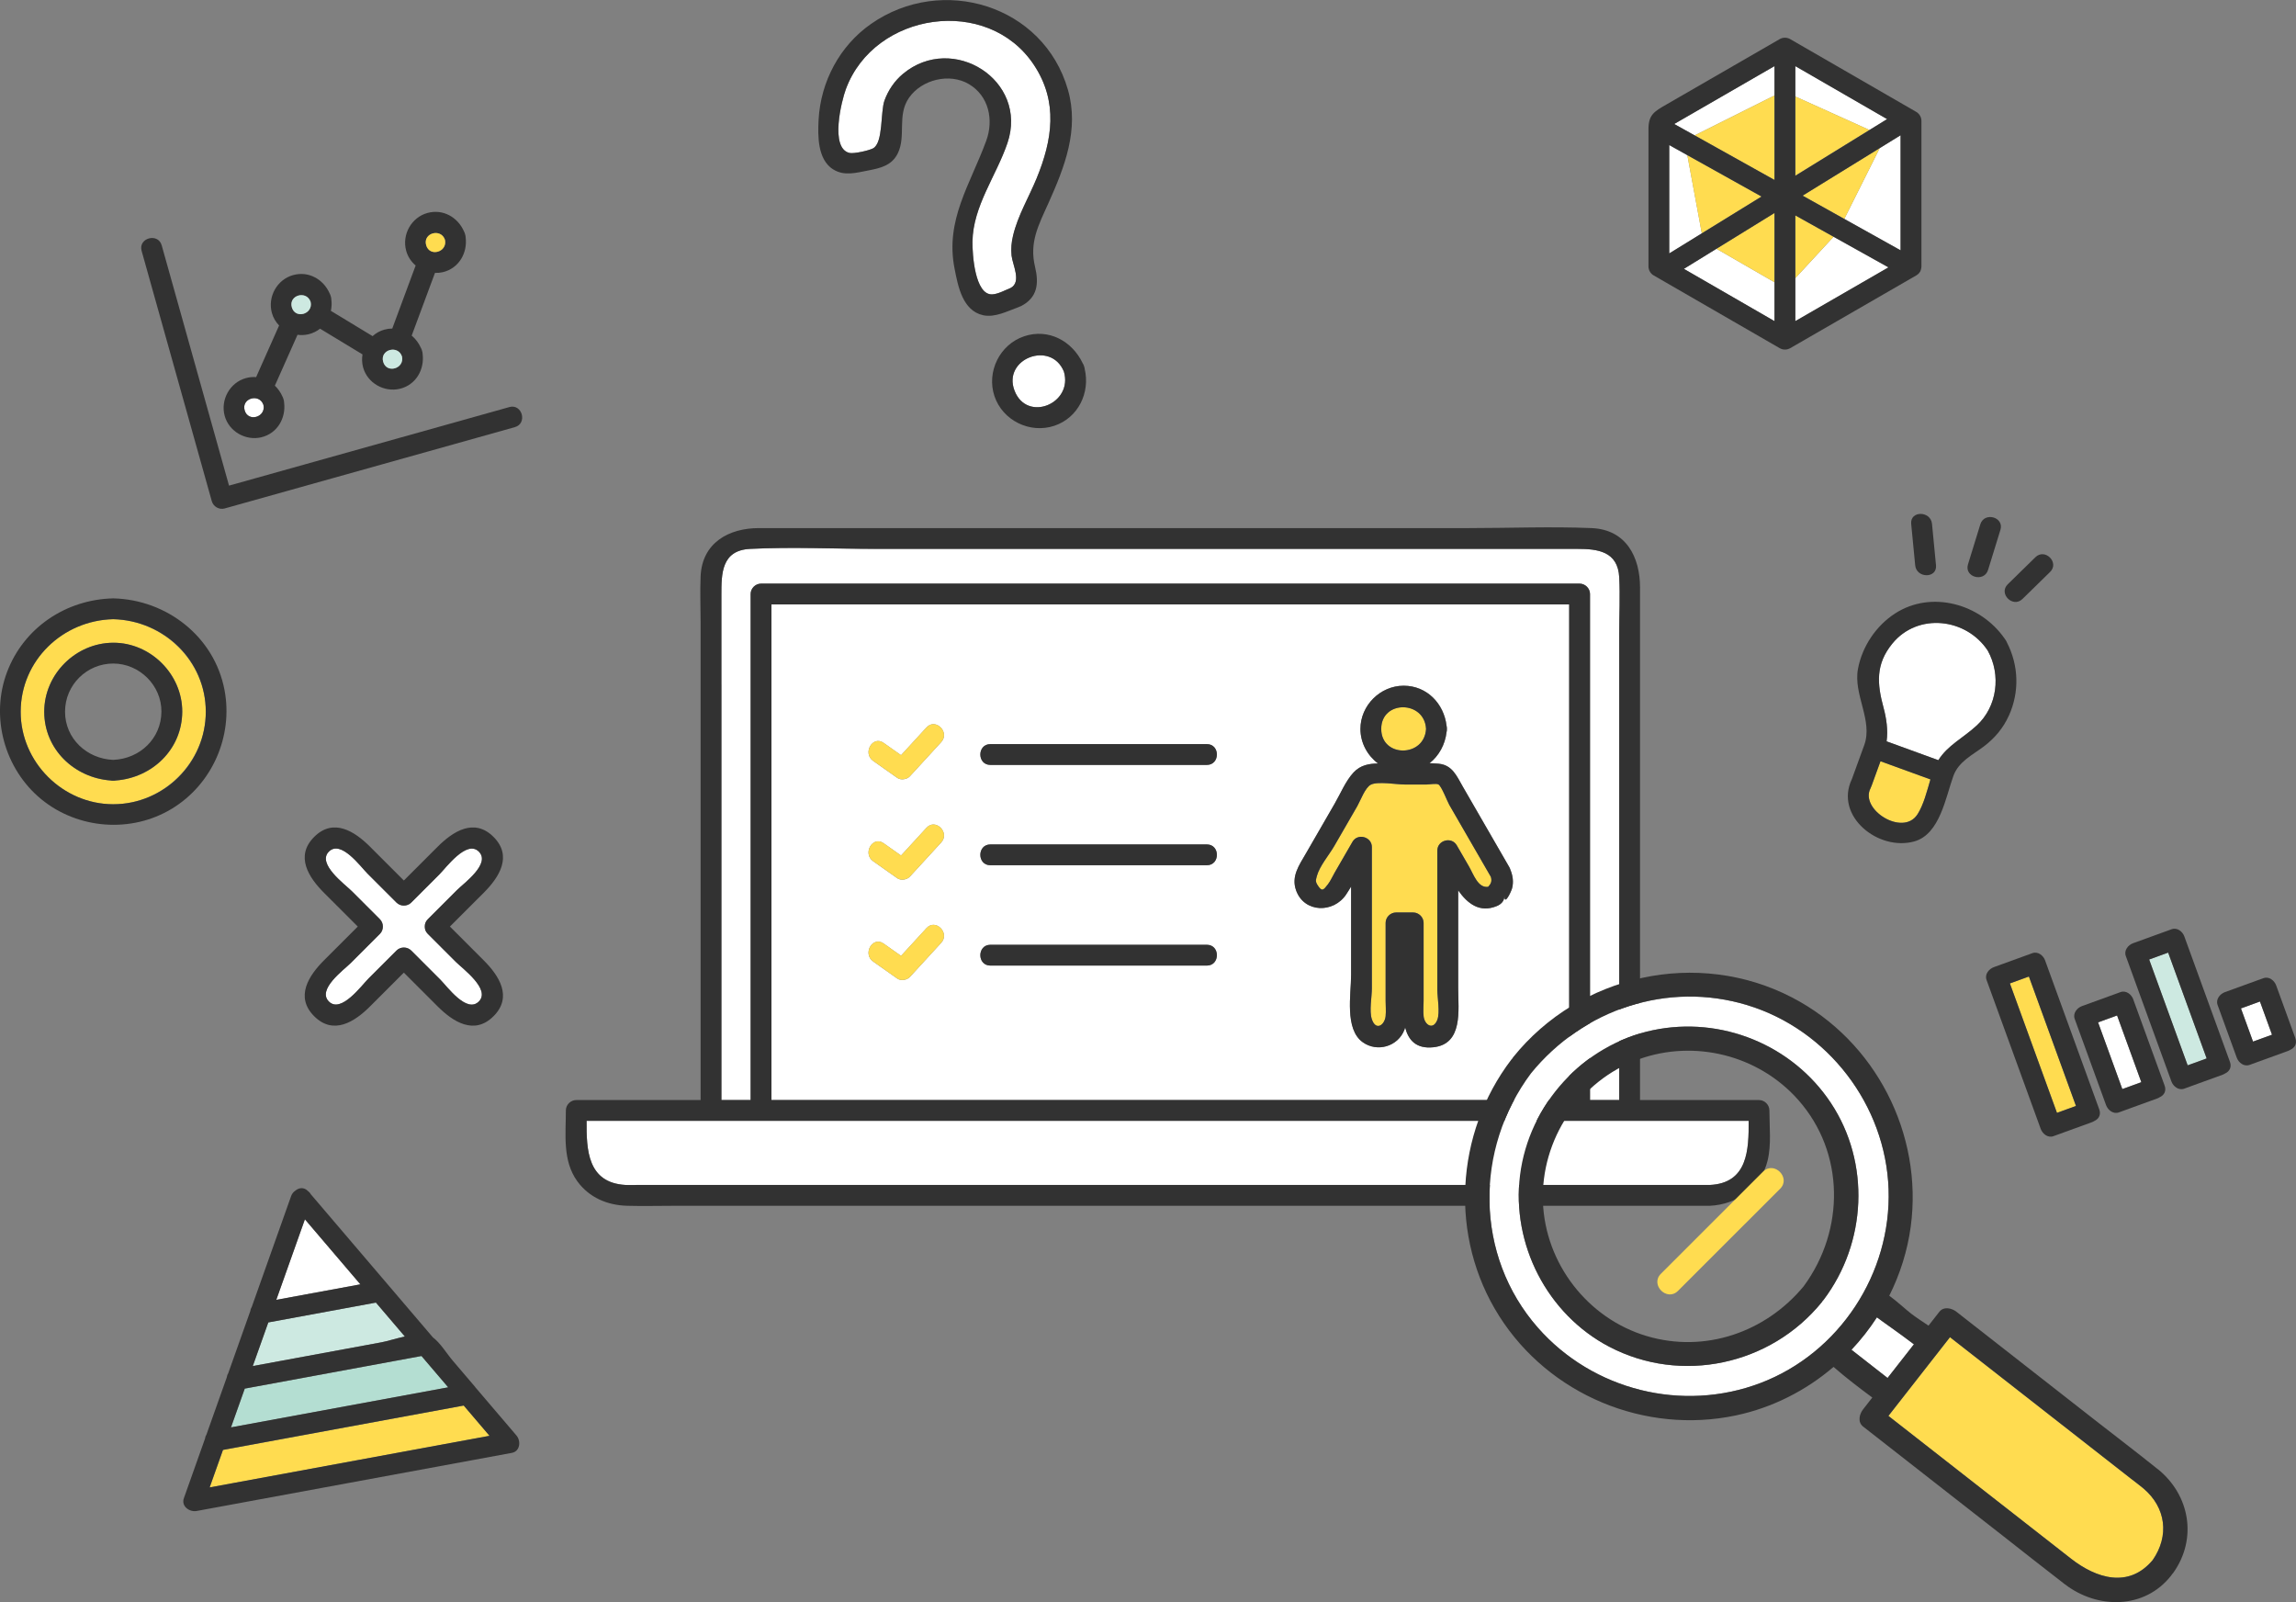 <?xml version="1.0" encoding="utf-8"?>
<svg xmlns="http://www.w3.org/2000/svg" width="215" height="150" viewBox="0 0 215 150" fill="none">
<rect x="0" y="0" width="215" height="150" fill="#808080" stroke="none"/>
<g clip-path="url(#clip0_1862_10655)">
<path d="M47.693 38.113C39.77 40.334 31.843 42.552 23.92 44.773C23.095 45.004 22.273 45.234 21.447 45.465C19.346 37.967 17.244 30.467 15.142 22.969C14.804 21.765 12.923 22.274 13.261 23.485C15.45 31.298 17.64 39.11 19.833 46.923C19.976 47.429 20.521 47.747 21.032 47.605C28.955 45.383 36.882 43.166 44.805 40.945C45.939 40.627 47.076 40.308 48.209 39.99C49.415 39.653 48.905 37.773 47.69 38.11L47.693 38.113Z" fill="#323232"/>
<path d="M24.669 37.909C24.289 36.792 22.585 37.273 22.909 38.412C23.234 39.555 24.926 39.055 24.669 37.909Z" fill="white"/>
<path d="M24.459 40.942C25.973 40.588 26.791 39.136 26.603 37.678C26.6 37.587 26.587 37.493 26.551 37.389C26.528 37.285 26.489 37.201 26.447 37.12C26.275 36.73 26.035 36.389 25.739 36.107C26.447 34.519 27.152 32.931 27.86 31.343C28.195 31.389 28.539 31.376 28.877 31.298C29.296 31.201 29.663 31.015 29.969 30.772C31.294 31.574 32.62 32.376 33.945 33.181C33.88 33.574 33.893 33.986 34 34.389C34.4 35.86 35.962 36.746 37.431 36.402C38.944 36.048 39.763 34.597 39.575 33.139C39.572 33.048 39.559 32.954 39.523 32.85C39.5 32.746 39.461 32.662 39.419 32.581C39.217 32.123 38.919 31.727 38.551 31.421C39.279 29.463 40.004 27.505 40.731 25.551C40.972 25.557 41.215 25.538 41.459 25.483C42.973 25.128 43.791 23.677 43.603 22.219C43.6 22.128 43.587 22.034 43.551 21.93C43.528 21.826 43.489 21.742 43.447 21.661C42.869 20.342 41.485 19.534 40.023 19.94C38.516 20.355 37.626 21.969 38.032 23.469C38.184 24.028 38.503 24.502 38.922 24.856C38.191 26.823 37.463 28.791 36.732 30.759C36.492 30.759 36.248 30.791 35.998 30.86C35.572 30.976 35.199 31.191 34.89 31.47C33.587 30.681 32.288 29.892 30.985 29.103C31.057 28.759 31.076 28.398 31.028 28.035C31.024 27.944 31.011 27.849 30.976 27.746C30.953 27.642 30.914 27.557 30.872 27.476C30.293 26.158 28.91 25.349 27.448 25.755C25.94 26.171 25.05 27.785 25.456 29.285C25.58 29.746 25.82 30.148 26.135 30.473C25.417 32.084 24.703 33.694 23.985 35.305C23.676 35.282 23.354 35.308 23.029 35.399C21.522 35.815 20.632 37.428 21.038 38.928C21.438 40.399 23 41.286 24.469 40.942H24.459ZM41.667 22.45C41.923 23.596 40.228 24.096 39.906 22.953C39.584 21.813 41.29 21.333 41.667 22.45ZM37.642 33.37C37.898 34.516 36.203 35.016 35.881 33.873C35.559 32.733 37.265 32.252 37.642 33.37ZM29.088 28.268C29.345 29.415 27.649 29.915 27.328 28.772C27.006 27.632 28.711 27.151 29.088 28.268ZM24.67 37.912C24.927 39.058 23.231 39.558 22.909 38.415C22.588 37.276 24.293 36.795 24.67 37.912Z" fill="#323232"/>
<path d="M29.087 28.265C28.707 27.148 27.003 27.629 27.327 28.768C27.652 29.911 29.344 29.411 29.087 28.265Z" fill="#CDE9E1"/>
<path d="M37.641 33.37C37.261 32.252 35.556 32.733 35.881 33.873C36.206 35.016 37.897 34.516 37.641 33.37Z" fill="#CDE9E1"/>
<path d="M41.666 22.45C41.286 21.333 39.581 21.813 39.906 22.953C40.231 24.096 41.922 23.596 41.666 22.45Z" fill="#FFDC50"/>
<path d="M188.209 92.073C189.677 96.112 191.145 100.152 192.617 104.191C193.212 103.977 193.803 103.759 194.397 103.545C192.929 99.505 191.461 95.466 189.989 91.427C189.394 91.641 188.803 91.859 188.209 92.073Z" fill="#FFDC50"/>
<path d="M191.509 89.92C191.34 89.456 190.837 89.047 190.311 89.238C189.109 89.677 187.907 90.112 186.705 90.547C186.24 90.716 185.831 91.219 186.022 91.745C187.712 96.391 189.404 101.041 191.094 105.688C191.262 106.152 191.766 106.561 192.292 106.37C193.494 105.931 194.696 105.496 195.898 105.061C195.983 105.029 196.057 104.99 196.126 104.944C196.509 104.772 196.766 104.382 196.577 103.863C194.888 99.216 193.195 94.567 191.506 89.92H191.509ZM192.617 104.188C191.149 100.148 189.68 96.109 188.209 92.07C188.803 91.855 189.395 91.638 189.989 91.424C191.457 95.463 192.926 99.502 194.397 103.541C193.803 103.756 193.212 103.973 192.617 104.188Z" fill="#323232"/>
<path d="M196.464 95.716C197.221 97.797 197.977 99.882 198.734 101.963C199.329 101.749 199.92 101.531 200.515 101.317C199.758 99.236 199.001 97.151 198.244 95.07L196.464 95.716Z" fill="white"/>
<path d="M199.764 93.566C199.595 93.102 199.092 92.693 198.565 92.884C197.363 93.319 196.161 93.758 194.959 94.193C194.495 94.362 194.085 94.865 194.277 95.391C195.255 98.083 196.236 100.775 197.214 103.463C197.383 103.927 197.886 104.337 198.413 104.145C199.615 103.71 200.817 103.272 202.019 102.836C202.103 102.804 202.178 102.765 202.246 102.72C202.629 102.547 202.886 102.158 202.698 101.638C201.72 98.947 200.739 96.255 199.761 93.566H199.764ZM198.737 101.963C197.981 99.882 197.224 97.797 196.467 95.716L198.247 95.07C199.004 97.151 199.761 99.236 200.518 101.317C199.923 101.531 199.332 101.749 198.737 101.963Z" fill="#323232"/>
<path d="M201.249 89.829C202.451 93.131 203.653 96.436 204.855 99.739C205.449 99.524 206.04 99.307 206.635 99.093C205.433 95.79 204.231 92.485 203.029 89.183C202.435 89.397 201.843 89.615 201.249 89.829Z" fill="#CDE9E1"/>
<path d="M204.549 87.679C204.38 87.215 203.877 86.806 203.351 86.998C202.149 87.433 200.947 87.871 199.745 88.306C199.28 88.475 198.871 88.978 199.063 89.504C200.485 93.417 201.908 97.33 203.331 101.242C203.5 101.707 204.004 102.116 204.53 101.924C205.732 101.489 206.934 101.051 208.136 100.616C208.22 100.583 208.295 100.544 208.363 100.499C208.747 100.327 209.003 99.937 208.815 99.417C207.392 95.505 205.969 91.592 204.546 87.679H204.549ZM204.855 99.742C203.653 96.44 202.451 93.134 201.249 89.832C201.843 89.618 202.435 89.4 203.029 89.186C204.231 92.488 205.433 95.794 206.635 99.096C206.041 99.31 205.449 99.528 204.855 99.742Z" fill="#323232"/>
<path d="M209.844 94.411C210.221 95.447 210.598 96.482 210.975 97.518C211.569 97.304 212.161 97.086 212.755 96.872C212.378 95.836 212.002 94.8 211.625 93.765C211.03 93.979 210.439 94.197 209.844 94.411Z" fill="white"/>
<path d="M214.938 97.193C214.341 95.55 213.743 93.904 213.145 92.261C212.976 91.797 212.473 91.388 211.946 91.579C210.744 92.014 209.542 92.453 208.34 92.888C207.876 93.056 207.467 93.56 207.658 94.086C208.256 95.729 208.854 97.375 209.451 99.018C209.62 99.482 210.124 99.891 210.65 99.7C211.852 99.265 213.054 98.826 214.256 98.391C214.341 98.359 214.415 98.32 214.484 98.275C214.867 98.102 215.124 97.713 214.935 97.193H214.938ZM210.975 97.518C210.598 96.482 210.221 95.446 209.845 94.41C210.439 94.196 211.03 93.979 211.625 93.764C212.002 94.8 212.378 95.836 212.755 96.872C212.161 97.086 211.57 97.304 210.975 97.518Z" fill="#323232"/>
<path d="M168.116 26.041V30.067C171.023 28.388 173.931 26.713 176.838 25.034C175.123 24.079 173.411 23.122 171.696 22.167L168.116 26.041Z" fill="white"/>
<path d="M172.703 20.495C174.46 21.475 176.218 22.456 177.972 23.433V12.66C177.322 13.062 176.669 13.462 176.02 13.864L172.703 20.495Z" fill="white"/>
<path d="M176.712 11.15C173.847 9.497 170.981 7.844 168.116 6.188V9.036L175.055 12.169C175.607 11.829 176.16 11.488 176.712 11.147V11.15Z" fill="white"/>
<path d="M158.688 12.676L166.167 8.939V6.188C163.035 7.994 159.903 9.802 156.775 11.608C157.412 11.965 158.052 12.319 158.688 12.676Z" fill="white"/>
<path d="M157.681 25.171C160.511 26.804 163.337 28.434 166.167 30.067V26.427L160.732 23.291C159.715 23.917 158.698 24.544 157.681 25.171Z" fill="white"/>
<path d="M158.006 14.527C157.441 14.212 156.876 13.897 156.31 13.582V23.729C157.327 23.102 158.344 22.476 159.361 21.849L158.006 14.53V14.527Z" fill="white"/>
<path d="M166.167 26.427V19.939C164.354 21.056 162.541 22.173 160.732 23.29L166.167 26.427Z" fill="#FFDC50"/>
<path d="M168.798 18.316C170.101 19.043 171.4 19.767 172.703 20.495L176.02 13.864C173.613 15.348 171.205 16.832 168.798 18.316Z" fill="#FFDC50"/>
<path d="M168.116 9.039V16.449C170.429 15.024 172.742 13.598 175.055 12.169L168.116 9.036V9.039Z" fill="#FFDC50"/>
<path d="M168.116 20.167V26.038L171.696 22.164C170.504 21.498 169.308 20.833 168.116 20.167Z" fill="#FFDC50"/>
<path d="M164.948 18.401C162.632 17.108 160.319 15.819 158.003 14.527L159.358 21.846C161.222 20.696 163.084 19.55 164.948 18.401Z" fill="#FFDC50"/>
<path d="M166.167 16.849V8.939L158.688 12.676C161.18 14.066 163.675 15.459 166.167 16.849Z" fill="#FFDC50"/>
<path d="M179.441 10.475C175.506 8.205 171.569 5.932 167.635 3.662C167.333 3.487 166.956 3.487 166.651 3.662C163.12 5.701 159.588 7.737 156.057 9.776C154.949 10.416 154.365 10.718 154.365 12.072V24.943C154.365 25.284 154.55 25.612 154.849 25.784C158.783 28.054 162.72 30.327 166.654 32.597C166.956 32.772 167.333 32.772 167.638 32.597C171.572 30.327 175.51 28.054 179.444 25.784C179.639 25.671 179.765 25.521 179.84 25.359C179.84 25.359 179.84 25.356 179.84 25.352C179.856 25.314 179.869 25.271 179.879 25.229C179.905 25.141 179.925 25.047 179.925 24.94V11.316C179.925 10.975 179.739 10.647 179.441 10.475ZM156.31 13.582C156.876 13.897 157.441 14.212 158.006 14.527C160.322 15.819 162.635 17.108 164.952 18.401C163.087 19.55 161.226 20.696 159.361 21.846C158.344 22.472 157.327 23.099 156.31 23.726V13.579V13.582ZM166.167 26.427V30.067C163.337 28.434 160.511 26.804 157.681 25.171C158.698 24.544 159.715 23.917 160.732 23.291C162.545 22.174 164.357 21.057 166.167 19.94V26.427ZM166.167 8.939V16.849C163.675 15.459 161.18 14.066 158.688 12.676C158.052 12.319 157.412 11.965 156.775 11.608C159.907 9.802 163.038 7.994 166.167 6.188V8.939ZM168.116 9.039V6.192C170.981 7.844 173.846 9.497 176.712 11.153C176.159 11.494 175.607 11.835 175.055 12.176C172.742 13.601 170.429 15.027 168.116 16.456V9.039ZM168.116 30.067V20.167C169.308 20.833 170.504 21.498 171.696 22.164C173.411 23.119 175.123 24.076 176.838 25.031C173.931 26.71 171.023 28.385 168.116 30.064V30.067ZM177.972 23.437C176.215 22.456 174.457 21.476 172.703 20.498C171.4 19.771 170.101 19.047 168.798 18.319C171.205 16.835 173.613 15.352 176.02 13.868C176.67 13.465 177.322 13.066 177.972 12.663V23.44V23.437Z" fill="#323232"/>
<path d="M178.966 49.046C179.09 50.338 179.216 51.631 179.34 52.923C179.46 54.16 181.409 54.173 181.289 52.923C181.162 51.631 181.039 50.338 180.915 49.046C180.795 47.809 178.846 47.796 178.966 49.046Z" fill="#323232"/>
<path d="M185.441 49.085C185.054 50.335 184.671 51.585 184.284 52.839C183.914 54.04 185.795 54.553 186.165 53.358C186.552 52.108 186.935 50.858 187.322 49.605C187.692 48.403 185.811 47.89 185.441 49.085Z" fill="#323232"/>
<path d="M190.597 52.169C189.736 53.014 188.872 53.855 188.011 54.699C187.111 55.576 188.491 56.956 189.388 56.076C190.249 55.231 191.113 54.39 191.974 53.546C192.874 52.669 191.493 51.289 190.597 52.169Z" fill="#323232"/>
<path d="M175.257 73.565C175.247 73.588 175.237 73.607 175.227 73.626C175.208 73.682 175.188 73.74 175.159 73.795C174.123 75.789 178.197 78.348 179.548 76.247C180.133 75.341 180.438 74.081 180.769 72.964C179.21 72.396 177.651 71.831 176.091 71.263C175.812 72.029 175.533 72.795 175.257 73.558V73.565Z" fill="#FFDC50"/>
<path d="M186.139 60.92C184.132 57.855 179.584 57.329 177.199 60.252C175.62 62.187 175.766 64.015 176.374 66.252C176.64 67.233 176.809 68.363 176.66 69.405C178.274 69.993 179.892 70.58 181.507 71.168C182.387 69.769 183.8 69.116 185.093 67.927C187.033 66.148 187.387 63.184 186.136 60.92H186.139Z" fill="white"/>
<path d="M188.118 66.996C189.115 64.775 189.037 62.288 187.926 60.141C187.9 60.076 187.868 60.008 187.822 59.94C187.783 59.872 187.741 59.81 187.695 59.758C185.457 56.553 180.88 55.225 177.459 57.433C175.676 58.583 174.373 60.531 173.983 62.619C173.531 65.048 175.409 67.451 174.568 69.766C174.181 70.824 173.795 71.886 173.411 72.944C171.754 76.412 175.903 79.724 179.268 78.773C181.659 78.094 182.192 74.639 182.92 72.636C183.407 71.301 184.694 70.694 185.766 69.886C186.783 69.119 187.588 68.165 188.114 66.996H188.118ZM179.548 76.25C178.193 78.351 174.119 75.792 175.159 73.798C175.188 73.74 175.208 73.685 175.227 73.63C175.237 73.607 175.25 73.591 175.256 73.568C175.536 72.802 175.815 72.035 176.091 71.272C177.651 71.84 179.21 72.405 180.769 72.974C180.438 74.091 180.129 75.35 179.548 76.256V76.25ZM185.097 67.931C183.804 69.119 182.39 69.769 181.51 71.172C179.895 70.584 178.278 69.996 176.663 69.408C176.813 68.366 176.644 67.236 176.377 66.256C175.77 64.018 175.62 62.19 177.202 60.255C179.587 57.333 184.135 57.862 186.143 60.924C187.393 63.187 187.036 66.152 185.1 67.931H185.097Z" fill="#323232"/>
<path d="M10.603 57.972C5.87 58.083 1.946 61.826 1.936 66.635C1.926 71.36 5.886 75.298 10.603 75.298C15.32 75.298 19.271 71.36 19.271 66.635C19.271 61.911 15.327 58.083 10.603 57.972ZM10.854 73.071C10.775 73.087 10.694 73.097 10.603 73.094C10.512 73.097 10.428 73.087 10.35 73.071C6.955 72.811 4.142 70.162 4.142 66.635C4.142 63.109 7.095 60.19 10.603 60.177C14.102 60.164 17.078 63.138 17.065 66.635C17.052 70.162 14.258 72.814 10.854 73.071Z" fill="#FFDC50"/>
<path d="M21.022 64.593C20.07 59.593 15.606 56.138 10.603 56.021C6.195 56.122 2.232 58.752 0.659 62.921C-0.926 67.119 0.416 72.009 3.885 74.841C7.313 77.636 12.286 78.02 16.084 75.721C19.872 73.428 21.847 68.934 21.022 64.593ZM10.603 75.295C5.886 75.295 1.926 71.357 1.936 66.632C1.946 61.823 5.87 58.08 10.603 57.969C15.327 58.08 19.271 61.827 19.271 66.632C19.271 71.438 15.33 75.295 10.603 75.295Z" fill="#323232"/>
<path d="M10.603 60.174C7.095 60.187 4.142 63.116 4.142 66.632C4.142 70.149 6.958 72.811 10.35 73.068C10.428 73.084 10.509 73.094 10.603 73.091C10.694 73.094 10.775 73.084 10.854 73.068C14.255 72.808 17.049 70.159 17.065 66.632C17.078 63.135 14.102 60.161 10.603 60.174ZM10.603 71.142C8.147 71.042 6.091 69.162 6.091 66.632C6.091 64.103 8.147 62.122 10.603 62.122C13.059 62.122 15.135 64.174 15.116 66.632C15.096 69.165 13.075 71.042 10.603 71.142Z" fill="#323232"/>
<path d="M41.118 81.893C40.247 82.763 39.377 83.633 38.506 84.503C38.132 84.877 37.499 84.877 37.129 84.503C36.222 83.597 35.316 82.692 34.406 81.782C33.747 81.12 31.924 78.603 30.797 79.73C29.657 80.87 32.298 82.786 32.961 83.448C33.831 84.318 34.702 85.189 35.572 86.059C35.946 86.432 35.946 87.065 35.572 87.435C34.666 88.341 33.76 89.247 32.85 90.156C32.187 90.819 29.67 92.637 30.797 93.764C31.937 94.904 33.854 92.264 34.517 91.601C35.387 90.731 36.258 89.861 37.129 88.991C37.502 88.617 38.136 88.617 38.506 88.991C39.412 89.897 40.319 90.803 41.228 91.712C41.891 92.371 43.71 94.891 44.837 93.764C45.965 92.637 43.337 90.709 42.674 90.046L40.062 87.435C39.857 87.231 39.779 87.004 39.779 86.783C39.779 86.773 39.779 86.76 39.779 86.75C39.779 86.737 39.779 86.724 39.779 86.711C39.779 86.491 39.861 86.263 40.062 86.059C40.968 85.153 41.875 84.247 42.784 83.338C43.444 82.675 45.965 80.857 44.837 79.73C43.71 78.603 41.781 81.23 41.118 81.893Z" fill="white"/>
<path d="M46.215 78.354C44.402 76.542 42.407 77.847 40.981 79.273C39.925 80.328 38.873 81.38 37.817 82.435C36.761 81.38 35.709 80.328 34.653 79.273C33.227 77.847 31.232 76.542 29.419 78.354C27.607 80.165 28.913 82.159 30.339 83.585C31.395 84.64 32.447 85.692 33.503 86.747C32.447 87.802 31.395 88.855 30.339 89.91C28.913 91.335 27.607 93.329 29.419 95.141C31.232 96.953 33.227 95.647 34.653 94.222C35.709 93.167 36.761 92.115 37.817 91.059C38.873 92.115 39.925 93.167 40.981 94.222C42.407 95.647 44.402 96.953 46.215 95.141C48.028 93.329 46.722 91.335 45.295 89.91C44.24 88.855 43.187 87.802 42.131 86.747C43.187 85.692 44.24 84.64 45.295 83.585C46.722 82.159 48.028 80.165 46.215 78.354ZM42.784 83.338C41.878 84.244 40.972 85.15 40.062 86.059C39.861 86.26 39.779 86.491 39.779 86.712C39.779 86.725 39.779 86.737 39.779 86.751C39.779 86.76 39.779 86.773 39.779 86.783C39.779 87.004 39.857 87.234 40.062 87.436L42.674 90.046C43.337 90.709 45.978 92.624 44.837 93.764C43.697 94.904 41.888 92.374 41.228 91.712C40.322 90.806 39.416 89.9 38.506 88.991C38.132 88.618 37.502 88.618 37.129 88.991C36.258 89.861 35.387 90.731 34.517 91.602C33.854 92.264 31.937 94.904 30.797 93.764C29.67 92.637 32.187 90.816 32.85 90.157C33.756 89.251 34.663 88.345 35.572 87.436C35.946 87.062 35.946 86.432 35.572 86.059C34.702 85.189 33.831 84.318 32.961 83.448C32.298 82.786 29.657 80.87 30.797 79.73C31.924 78.604 33.747 81.12 34.406 81.782C35.312 82.688 36.219 83.594 37.129 84.504C37.502 84.877 38.132 84.877 38.506 84.504C39.377 83.633 40.247 82.763 41.118 81.893C41.781 81.231 43.697 78.591 44.837 79.73C45.978 80.87 43.447 82.679 42.784 83.338Z" fill="#323232"/>
<path d="M28.552 114.155C27.659 116.668 26.765 119.182 25.872 121.695C28.497 121.211 31.122 120.727 33.746 120.243C32.015 118.214 30.283 116.185 28.552 114.155Z" fill="white"/>
<path d="M37.911 125.127C37.008 124.069 36.105 123.01 35.202 121.952C31.843 122.572 28.484 123.192 25.121 123.809C24.637 125.169 24.153 126.53 23.669 127.894C27.694 127.15 31.719 126.41 35.744 125.666C36.248 125.572 37.066 125.312 37.908 125.127H37.911Z" fill="#CDE9E1"/>
<path d="M39.471 126.955L22.922 130.007C22.493 131.218 22.061 132.426 21.632 133.637C28.412 132.387 35.192 131.137 41.972 129.887C41.137 128.91 40.305 127.932 39.471 126.955Z" fill="#B4DED2"/>
<path d="M20.882 135.748C20.466 136.917 20.05 138.09 19.634 139.259C20.304 139.135 20.976 139.012 21.645 138.888C29.712 137.401 37.778 135.914 45.844 134.427C45.039 133.482 44.233 132.537 43.427 131.592C35.913 132.979 28.399 134.362 20.885 135.748H20.882Z" fill="#FFDC50"/>
<path d="M44.49 129.845C43.798 129.033 43.102 128.218 42.411 127.407C41.829 126.725 41.251 125.744 40.536 125.208C39.113 123.539 37.69 121.874 36.267 120.205C33.88 117.409 31.495 114.61 29.108 111.814C29.046 111.697 28.958 111.597 28.848 111.519C28.464 111.113 27.977 111.191 27.642 111.486C27.477 111.593 27.34 111.759 27.259 111.986C26.031 115.448 24.8 118.906 23.572 122.367C23.497 122.481 23.452 122.607 23.439 122.744C22.75 124.685 22.061 126.624 21.372 128.566C21.298 128.679 21.252 128.806 21.239 128.942C20.603 130.731 19.969 132.521 19.332 134.31C19.258 134.423 19.212 134.55 19.199 134.686C18.54 136.547 17.877 138.404 17.218 140.265C16.948 141.025 17.747 141.586 18.416 141.463C27.006 139.878 35.595 138.297 44.184 136.713C45.435 136.482 46.686 136.251 47.933 136.021C48.713 135.878 48.794 134.897 48.362 134.394C47.072 132.881 45.779 131.368 44.49 129.855V129.845ZM28.552 114.155C30.284 116.185 32.015 118.214 33.746 120.244C31.122 120.727 28.497 121.211 25.872 121.695C26.765 119.182 27.659 116.669 28.552 114.155ZM25.121 123.809C28.48 123.189 31.84 122.568 35.202 121.951C36.105 123.01 37.008 124.069 37.911 125.127C37.07 125.312 36.251 125.575 35.748 125.666C31.723 126.41 27.698 127.15 23.672 127.894C24.157 126.533 24.641 125.173 25.125 123.809H25.121ZM22.919 130.004L39.467 126.952C40.302 127.929 41.134 128.907 41.969 129.884C35.189 131.134 28.409 132.384 21.629 133.634C22.058 132.423 22.49 131.215 22.919 130.004ZM21.642 138.885C20.973 139.008 20.3 139.132 19.631 139.255C20.047 138.086 20.463 136.914 20.879 135.745C28.393 134.358 35.907 132.975 43.421 131.589C44.227 132.534 45.032 133.478 45.838 134.423C37.772 135.91 29.705 137.398 21.639 138.885H21.642Z" fill="#323232"/>
<path d="M70.29 98.303V55.614C70.29 55.085 70.739 54.64 71.265 54.64H147.916C148.446 54.64 148.891 55.089 148.891 55.614V102.989H151.626V59.3C151.626 57.559 151.714 55.796 151.626 54.056C151.503 51.604 149.583 51.387 147.734 51.387H82.154C78.201 51.387 74.189 51.189 70.235 51.387C67.539 51.52 67.552 53.738 67.552 55.705V102.985H70.287V98.303H70.29Z" fill="white"/>
<path d="M72.24 56.588V102.989H146.941V56.588H72.24ZM88.135 88.27C87.157 89.335 86.183 90.4 85.205 91.465C84.932 91.763 84.36 91.854 84.022 91.617C83.269 91.085 82.512 90.552 81.758 90.02C80.741 89.302 81.716 87.614 82.742 88.338C83.288 88.721 83.831 89.104 84.376 89.491C85.169 88.624 85.965 87.76 86.758 86.893C87.609 85.968 88.983 87.347 88.135 88.27ZM88.135 78.876C87.157 79.941 86.183 81.006 85.205 82.071C84.932 82.37 84.36 82.461 84.022 82.224C83.269 81.691 82.512 81.159 81.758 80.626C80.741 79.909 81.716 78.22 82.742 78.944C83.288 79.327 83.831 79.71 84.376 80.097C85.169 79.23 85.965 78.366 86.758 77.499C87.609 76.574 88.983 77.954 88.135 78.876ZM88.135 69.482C87.157 70.547 86.183 71.612 85.205 72.677C84.932 72.976 84.36 73.067 84.022 72.83C83.269 72.297 82.512 71.765 81.758 71.233C80.741 70.515 81.716 68.826 82.742 69.55C83.288 69.934 83.831 70.317 84.376 70.703C85.169 69.836 85.965 68.973 86.758 68.106C87.609 67.18 88.983 68.56 88.135 69.482ZM113.01 90.403H92.742C91.484 90.403 91.488 88.455 92.742 88.455H113.01C114.267 88.455 114.264 90.403 113.01 90.403ZM113.01 81.009H92.742C91.484 81.009 91.488 79.061 92.742 79.061H113.01C114.267 79.061 114.264 81.009 113.01 81.009ZM122.275 79.928C123.181 78.36 124.087 76.788 124.994 75.22C125.533 74.285 126.007 73.116 126.755 72.314C127.398 71.625 128.2 71.486 129.045 71.476C128.051 70.733 127.395 69.55 127.395 68.242C127.395 66.044 129.243 64.196 131.442 64.196C133.642 64.196 135.224 65.891 135.461 67.956C135.48 68.044 135.493 68.138 135.49 68.242C135.497 68.349 135.484 68.443 135.461 68.531C135.324 69.713 134.743 70.762 133.869 71.45C134.155 71.46 134.438 71.473 134.72 71.499C136.013 71.622 136.419 72.677 136.991 73.661C138.44 76.171 139.889 78.678 141.338 81.188C141.383 81.266 141.412 81.344 141.435 81.422C141.662 81.974 141.753 82.574 141.594 83.165C141.507 83.487 140.876 84.831 140.876 83.889C140.876 84.357 140.564 84.662 140.162 84.828C138.563 85.484 137.43 84.607 136.549 83.36C136.549 84.175 136.549 84.99 136.549 85.805C136.549 88.049 136.549 90.293 136.549 92.533C136.549 94.533 137.033 97.757 134.217 98.046C132.586 98.215 131.884 97.348 131.582 96.196C131.563 96.267 131.54 96.342 131.514 96.41C130.913 97.975 128.967 98.547 127.609 97.572C125.897 96.345 126.521 93.085 126.521 91.283V83C126.371 83.243 126.225 83.49 126.066 83.727C124.88 85.516 122.132 85.477 121.368 83.354C120.897 82.048 121.654 81 122.275 79.925V79.928ZM113.01 71.616H92.742C91.484 71.616 91.488 69.667 92.742 69.667H113.01C114.267 69.667 114.264 71.616 113.01 71.616Z" fill="white"/>
<path d="M151.135 104.934H54.931C54.911 107.655 55.015 110.726 58.563 110.937C58.907 110.957 59.258 110.937 59.605 110.937H160.115C163.665 110.769 163.766 107.645 163.746 104.934H151.135Z" fill="white"/>
<path d="M164.715 102.985H153.575V55.014C153.575 52.16 152.285 49.578 149.04 49.442C145.21 49.283 141.338 49.442 137.504 49.442H71.063C68.253 49.442 65.742 50.809 65.606 53.958C65.544 55.397 65.606 56.855 65.606 58.297V102.989H53.963C53.436 102.989 52.988 103.433 52.988 103.963C52.988 106.206 52.66 108.664 54.057 110.59C55.171 112.126 56.873 112.837 58.725 112.889C60.236 112.931 61.756 112.889 63.267 112.889H160.115C162.645 112.769 164.903 111.197 165.52 108.658C165.884 107.164 165.689 105.486 165.689 103.963C165.689 103.437 165.244 102.989 164.715 102.989V102.985ZM67.552 64.092V55.709C67.552 53.741 67.539 51.526 70.235 51.39C74.185 51.192 78.197 51.39 82.154 51.39H147.734C149.583 51.39 151.506 51.604 151.626 54.059C151.714 55.796 151.626 57.563 151.626 59.303V102.989H148.891V55.614C148.891 55.088 148.445 54.64 147.916 54.64H71.265C70.739 54.64 70.29 55.085 70.29 55.614V102.989H67.555V64.096L67.552 64.092ZM146.938 56.589V102.989H72.239V56.589H146.941H146.938ZM160.111 110.941H59.602C59.258 110.941 58.904 110.96 58.559 110.941C55.012 110.73 54.908 107.658 54.928 104.937H163.746C163.766 107.648 163.665 110.772 160.115 110.941H160.111Z" fill="#323232"/>
<path d="M133.538 68.239C133.391 65.55 129.34 65.528 129.34 68.239C129.34 70.95 133.395 70.927 133.538 68.239Z" fill="#FFDC50"/>
<path d="M124.36 82.779C124.601 82.467 124.77 82.068 124.968 81.727C125.53 80.756 126.088 79.785 126.651 78.814C127.135 77.977 128.466 78.343 128.466 79.305V92.53C128.466 93.341 128.203 94.653 128.466 95.433C128.847 96.55 129.665 95.975 129.753 95.134C129.802 94.663 129.753 94.163 129.753 93.689V86.406C129.753 85.877 130.201 85.432 130.728 85.432H132.336C132.865 85.432 133.31 85.88 133.31 86.406V93.689C133.31 94.16 133.261 94.666 133.31 95.134C133.395 95.978 134.217 96.481 134.597 95.475C134.86 94.777 134.597 93.419 134.597 92.682V79.629C134.597 78.665 135.929 78.298 136.413 79.139C136.793 79.795 137.173 80.454 137.553 81.11C137.985 81.857 138.398 83.165 139.353 83.029C139.564 82.795 139.749 82.565 139.609 82.097C138.313 79.85 137.014 77.603 135.717 75.359C135.522 75.025 135.012 73.651 134.71 73.45C134.522 73.323 133.84 73.45 133.609 73.45H131.536C130.77 73.45 129.032 73.132 128.372 73.463C127.833 73.733 127.385 74.983 127.102 75.473C126.381 76.723 125.66 77.97 124.938 79.22C124.461 80.048 123.558 81.1 123.314 82.029C123.21 82.431 123.158 82.535 123.418 82.928C123.805 83.519 123.935 83.337 124.36 82.785V82.779Z" fill="#FFDC50"/>
<path d="M126.062 83.731C126.222 83.494 126.368 83.247 126.517 83.003V91.287C126.517 93.089 125.893 96.349 127.605 97.576C128.963 98.55 130.909 97.979 131.51 96.413C131.536 96.342 131.559 96.271 131.579 96.199C131.877 97.352 132.582 98.219 134.213 98.05C137.03 97.761 136.546 94.537 136.546 92.537C136.546 90.293 136.546 88.049 136.546 85.809C136.546 84.994 136.546 84.179 136.546 83.364C137.429 84.611 138.56 85.487 140.158 84.831C140.564 84.666 140.873 84.357 140.873 83.893C140.873 84.838 141.503 83.49 141.591 83.169C141.75 82.578 141.659 81.977 141.432 81.425C141.409 81.347 141.38 81.273 141.334 81.191C139.885 78.681 138.436 76.175 136.987 73.665C136.419 72.678 136.01 71.626 134.717 71.502C134.437 71.476 134.151 71.463 133.866 71.454C134.739 70.765 135.321 69.716 135.457 68.534C135.477 68.447 135.493 68.353 135.487 68.246C135.493 68.138 135.48 68.047 135.457 67.96C135.217 65.895 133.625 64.2 131.439 64.2C129.253 64.2 127.391 66.047 127.391 68.246C127.391 69.554 128.047 70.736 129.041 71.48C128.197 71.493 127.394 71.629 126.751 72.317C126.004 73.119 125.533 74.288 124.99 75.223C124.084 76.792 123.178 78.363 122.271 79.932C121.651 81.006 120.894 82.055 121.365 83.361C122.128 85.484 124.877 85.523 126.062 83.734V83.731ZM133.537 68.242C133.391 70.931 129.34 70.954 129.34 68.242C129.34 65.531 133.395 65.554 133.537 68.242ZM123.311 82.026C123.554 81.094 124.454 80.045 124.935 79.217C125.656 77.967 126.378 76.72 127.099 75.47C127.381 74.98 127.83 73.727 128.369 73.46C129.028 73.132 130.766 73.447 131.533 73.447H133.606C133.836 73.447 134.515 73.321 134.707 73.447C135.009 73.652 135.522 75.022 135.714 75.356C137.01 77.603 138.31 79.85 139.606 82.094C139.746 82.562 139.564 82.792 139.349 83.026C138.397 83.162 137.982 81.854 137.55 81.107C137.169 80.451 136.789 79.792 136.409 79.136C135.925 78.298 134.593 78.665 134.593 79.626V92.679C134.593 93.42 134.856 94.774 134.593 95.472C134.213 96.478 133.395 95.975 133.307 95.131C133.258 94.663 133.307 94.157 133.307 93.686V86.403C133.307 85.877 132.862 85.429 132.332 85.429H130.724C130.198 85.429 129.75 85.874 129.75 86.403V93.686C129.75 94.16 129.798 94.66 129.75 95.131C129.662 95.975 128.843 96.547 128.463 95.43C128.2 94.654 128.463 93.339 128.463 92.527V79.302C128.463 78.341 127.131 77.97 126.647 78.811C126.085 79.782 125.526 80.753 124.964 81.724C124.766 82.065 124.597 82.464 124.357 82.776C123.931 83.328 123.801 83.507 123.415 82.919C123.155 82.526 123.207 82.422 123.311 82.019V82.026Z" fill="#323232"/>
<path d="M86.758 68.103C85.965 68.97 85.169 69.833 84.376 70.7C83.834 70.317 83.288 69.934 82.742 69.547C81.716 68.823 80.741 70.512 81.758 71.23C82.512 71.762 83.269 72.294 84.022 72.827C84.36 73.064 84.932 72.973 85.205 72.674C86.183 71.609 87.157 70.544 88.135 69.479C88.983 68.557 87.606 67.174 86.758 68.103Z" fill="#FFDC50"/>
<path d="M92.742 71.613H113.01C114.264 71.613 114.267 69.665 113.01 69.665H92.742C91.487 69.665 91.484 71.613 92.742 71.613Z" fill="#323232"/>
<path d="M86.758 77.496C85.965 78.363 85.169 79.227 84.376 80.094C83.834 79.711 83.288 79.328 82.742 78.941C81.716 78.217 80.741 79.906 81.758 80.623C82.512 81.156 83.269 81.688 84.022 82.221C84.36 82.458 84.932 82.367 85.205 82.068C86.183 81.003 87.157 79.938 88.135 78.873C88.983 77.951 87.606 76.567 86.758 77.496Z" fill="#FFDC50"/>
<path d="M113.01 79.058H92.742C91.487 79.058 91.484 81.006 92.742 81.006H113.01C114.264 81.006 114.267 79.058 113.01 79.058Z" fill="#323232"/>
<path d="M86.758 86.89C85.965 87.757 85.169 88.621 84.376 89.488C83.834 89.105 83.288 88.722 82.742 88.335C81.716 87.611 80.741 89.299 81.758 90.017C82.512 90.55 83.269 91.082 84.022 91.615C84.36 91.852 84.932 91.761 85.205 91.462C86.183 90.397 87.157 89.332 88.135 88.267C88.983 87.345 87.606 85.962 86.758 86.89Z" fill="#FFDC50"/>
<path d="M113.01 88.452H92.742C91.487 88.452 91.484 90.4 92.742 90.4H113.01C114.264 90.4 114.267 88.452 113.01 88.452Z" fill="#323232"/>
<path d="M79.549 14.319C79.962 14.413 81.349 14.098 81.742 13.897C82.733 13.393 82.43 10.471 82.833 9.39C83.191 8.432 83.766 7.578 84.552 6.919C89.204 3.032 96.328 7.516 94.343 13.384C93.304 16.455 91.117 19.28 91.065 22.618C91.049 23.774 91.28 27.635 92.917 27.56C93.456 27.534 94.106 27.177 94.652 26.953C95.685 26.385 94.821 24.797 94.727 23.93C94.658 23.287 94.717 22.69 94.866 22.06C95.308 20.189 96.344 18.472 97.069 16.706C98.547 13.111 99.109 9.546 96.832 6.094C92.501 -0.458 81.888 1.12 79.214 8.335C78.802 9.452 77.697 13.89 79.552 14.319H79.549Z" fill="white"/>
<path d="M78.019 15.855C79.052 16.514 80.202 16.17 81.306 15.959C82.44 15.741 83.512 15.498 84.071 14.355C84.87 12.718 83.98 10.799 85.117 9.16C86.306 7.442 88.918 6.805 90.728 7.874C92.612 8.987 93.06 11.244 92.355 13.173C90.854 17.274 88.489 20.602 89.386 25.148C89.707 26.785 90.13 29.09 92.063 29.512C93.174 29.756 94.35 29.119 95.37 28.759C95.402 28.746 95.428 28.729 95.461 28.716C95.51 28.7 95.555 28.684 95.604 28.661C97.163 27.866 97.296 26.531 96.923 24.986C96.374 22.69 97.234 21.115 98.177 19.018C99.69 15.644 101.074 12.134 100.002 8.403C97.728 0.474 88.213 -2.413 81.557 2.243C78.626 4.292 76.846 7.65 76.654 11.212C76.573 12.741 76.554 14.93 78.016 15.861L78.019 15.855ZM79.211 8.335C81.885 1.12 92.501 -0.458 96.828 6.094C99.109 9.546 98.544 13.111 97.066 16.706C96.338 18.472 95.305 20.19 94.863 22.06C94.713 22.69 94.655 23.287 94.723 23.93C94.817 24.797 95.678 26.385 94.649 26.953C94.103 27.177 93.456 27.535 92.914 27.561C91.28 27.635 91.046 23.778 91.062 22.619C91.114 19.281 93.3 16.456 94.34 13.384C96.322 7.517 89.201 3.032 84.549 6.919C83.763 7.575 83.187 8.429 82.83 9.39C82.43 10.471 82.729 13.39 81.739 13.897C81.346 14.098 79.958 14.413 79.546 14.319C77.691 13.894 78.792 9.452 79.208 8.335H79.211Z" fill="#323232"/>
<path d="M94.999 36.568C96.159 39.591 100.519 37.786 99.622 34.782C98.407 31.84 93.856 33.59 94.999 36.568Z" fill="white"/>
<path d="M95.899 31.486C93.615 32.249 92.362 34.811 93.122 37.087C93.885 39.373 96.448 40.623 98.726 39.864C100.974 39.114 102.098 36.756 101.571 34.532C101.562 34.447 101.542 34.357 101.503 34.262C101.474 34.165 101.432 34.084 101.386 34.009C100.402 31.938 98.199 30.717 95.899 31.483V31.486ZM99.622 34.782C100.519 37.785 96.159 39.591 94.999 36.568C93.856 33.59 98.407 31.837 99.622 34.782Z" fill="#323232"/>
<path d="M179.223 125.859C177.81 124.784 176.192 123.67 175.809 123.371C175.792 123.358 175.776 123.342 175.76 123.329C175.058 124.414 174.259 125.43 173.375 126.368C173.847 126.738 174.321 127.109 174.792 127.476C175.445 127.985 176.098 128.498 176.754 129.008C177.576 127.956 178.398 126.904 179.223 125.855V125.859Z" fill="white"/>
<path d="M164.851 129.485C172.248 126.673 177.115 119.221 176.848 111.341C176.579 103.467 171.173 96.408 163.626 94.109C156.167 91.836 148.244 94.505 143.374 100.483C138.076 107.565 138.073 117.546 144.011 124.303C149.163 130.167 157.555 132.258 164.854 129.482L164.851 129.485ZM142.338 110.016C143.163 103.399 148.241 97.817 154.79 96.447C161.174 95.112 167.833 97.814 171.442 103.256C175.165 108.873 174.792 116.354 170.767 121.689C170.738 121.728 170.705 121.754 170.676 121.787C170.65 121.829 170.624 121.874 170.591 121.916C165.816 127.797 157.431 129.622 150.684 126.079C144.875 123.03 141.529 116.497 142.338 110.013V110.016Z" fill="white"/>
<path d="M201.583 146.058C203.149 143.795 202.834 141.149 200.713 139.353C200.32 139.019 199.897 138.714 199.488 138.395C197.35 136.723 195.209 135.051 193.072 133.379C189.58 130.651 186.091 127.92 182.598 125.193C180.675 127.651 178.755 130.106 176.832 132.564C180.396 135.35 183.959 138.136 187.52 140.918C189.658 142.59 191.798 144.263 193.936 145.935C196.285 147.773 199.338 148.74 201.58 146.058H201.583Z" fill="#FFDC50"/>
<path d="M202.035 137.531C200.076 135.96 198.075 134.437 196.096 132.891C191.798 129.53 187.5 126.173 183.206 122.812C182.77 122.471 182.017 122.286 181.604 122.812C181.266 123.244 180.928 123.676 180.587 124.111C179.96 123.686 179.379 123.309 178.979 123.001C178.346 122.504 177.644 121.838 176.913 121.309C177.92 119.299 178.615 117.117 178.924 114.838C180.09 106.162 175.617 97.44 167.827 93.394C158.958 88.787 147.922 91.228 141.692 98.979C141.659 99.021 141.633 99.067 141.607 99.109C141.578 99.141 141.542 99.171 141.516 99.21C136.247 106.132 135.695 115.821 140.382 123.208C145.064 130.592 154.033 134.326 162.574 132.511C165.991 131.784 169.11 130.186 171.696 127.975C172.843 128.975 174.08 129.923 175.325 130.842C175.035 131.212 174.746 131.583 174.457 131.953C174.116 132.388 173.931 133.141 174.457 133.554C178.846 136.986 183.238 140.418 187.627 143.847C189.537 145.34 191.438 146.853 193.361 148.328C196.385 150.649 200.81 150.704 203.321 147.496C203.347 147.464 203.36 147.431 203.383 147.399C203.422 147.357 203.464 147.318 203.5 147.266C205.787 144.058 205.066 139.953 202.041 137.528L202.035 137.531ZM187.52 140.915C183.956 138.129 180.392 135.343 176.832 132.56C178.755 130.102 180.675 127.647 182.598 125.189C186.09 127.917 189.58 130.647 193.072 133.375C195.209 135.047 197.35 136.719 199.488 138.392C199.894 138.71 200.316 139.015 200.713 139.35C202.837 141.145 203.152 143.795 201.583 146.055C199.338 148.737 196.288 147.766 193.939 145.931C191.802 144.259 189.661 142.587 187.523 140.915H187.52ZM143.374 100.479C148.244 94.501 156.167 91.832 163.626 94.105C171.173 96.404 176.579 103.467 176.848 111.337C177.118 119.215 172.248 126.67 164.851 129.482C157.551 132.258 149.163 130.164 144.008 124.303C138.069 117.546 138.073 107.564 143.371 100.482L143.374 100.479ZM173.375 126.368C174.259 125.429 175.058 124.41 175.76 123.329C175.776 123.342 175.796 123.358 175.809 123.371C176.192 123.67 177.81 124.78 179.223 125.858C178.401 126.91 177.579 127.962 176.754 129.011C176.101 128.501 175.448 127.988 174.792 127.478C174.321 127.108 173.846 126.738 173.375 126.371V126.368Z" fill="#323232"/>
<path d="M150.684 126.082C157.431 129.625 165.816 127.8 170.591 121.919C170.627 121.877 170.65 121.832 170.676 121.79C170.705 121.757 170.738 121.728 170.767 121.692C174.792 116.354 175.166 108.873 171.443 103.259C167.833 97.814 161.174 95.112 154.79 96.45C148.241 97.82 143.167 103.402 142.338 110.019C141.529 116.503 144.875 123.036 150.684 126.085V126.082ZM168.922 120.397C165.351 124.731 159.657 126.709 154.199 125.085C148.673 123.442 144.697 118.296 144.482 112.542C144.265 106.691 147.91 101.171 153.442 99.177C158.695 97.284 164.689 98.791 168.392 102.98C172.775 107.931 172.749 115.179 168.918 120.397H168.922Z" fill="#323232"/>
<path d="M165.095 109.691C161.908 112.88 158.718 116.065 155.528 119.254C154.494 120.287 156.096 121.887 157.129 120.855C160.319 117.666 163.506 114.481 166.696 111.292C167.729 110.26 166.128 108.659 165.095 109.691Z" fill="#FFDC50"/>
</g>
<defs>
<clipPath id="clip0_1862_10655">
<rect width="215" height="150" fill="white"/>
</clipPath>
</defs>
</svg>